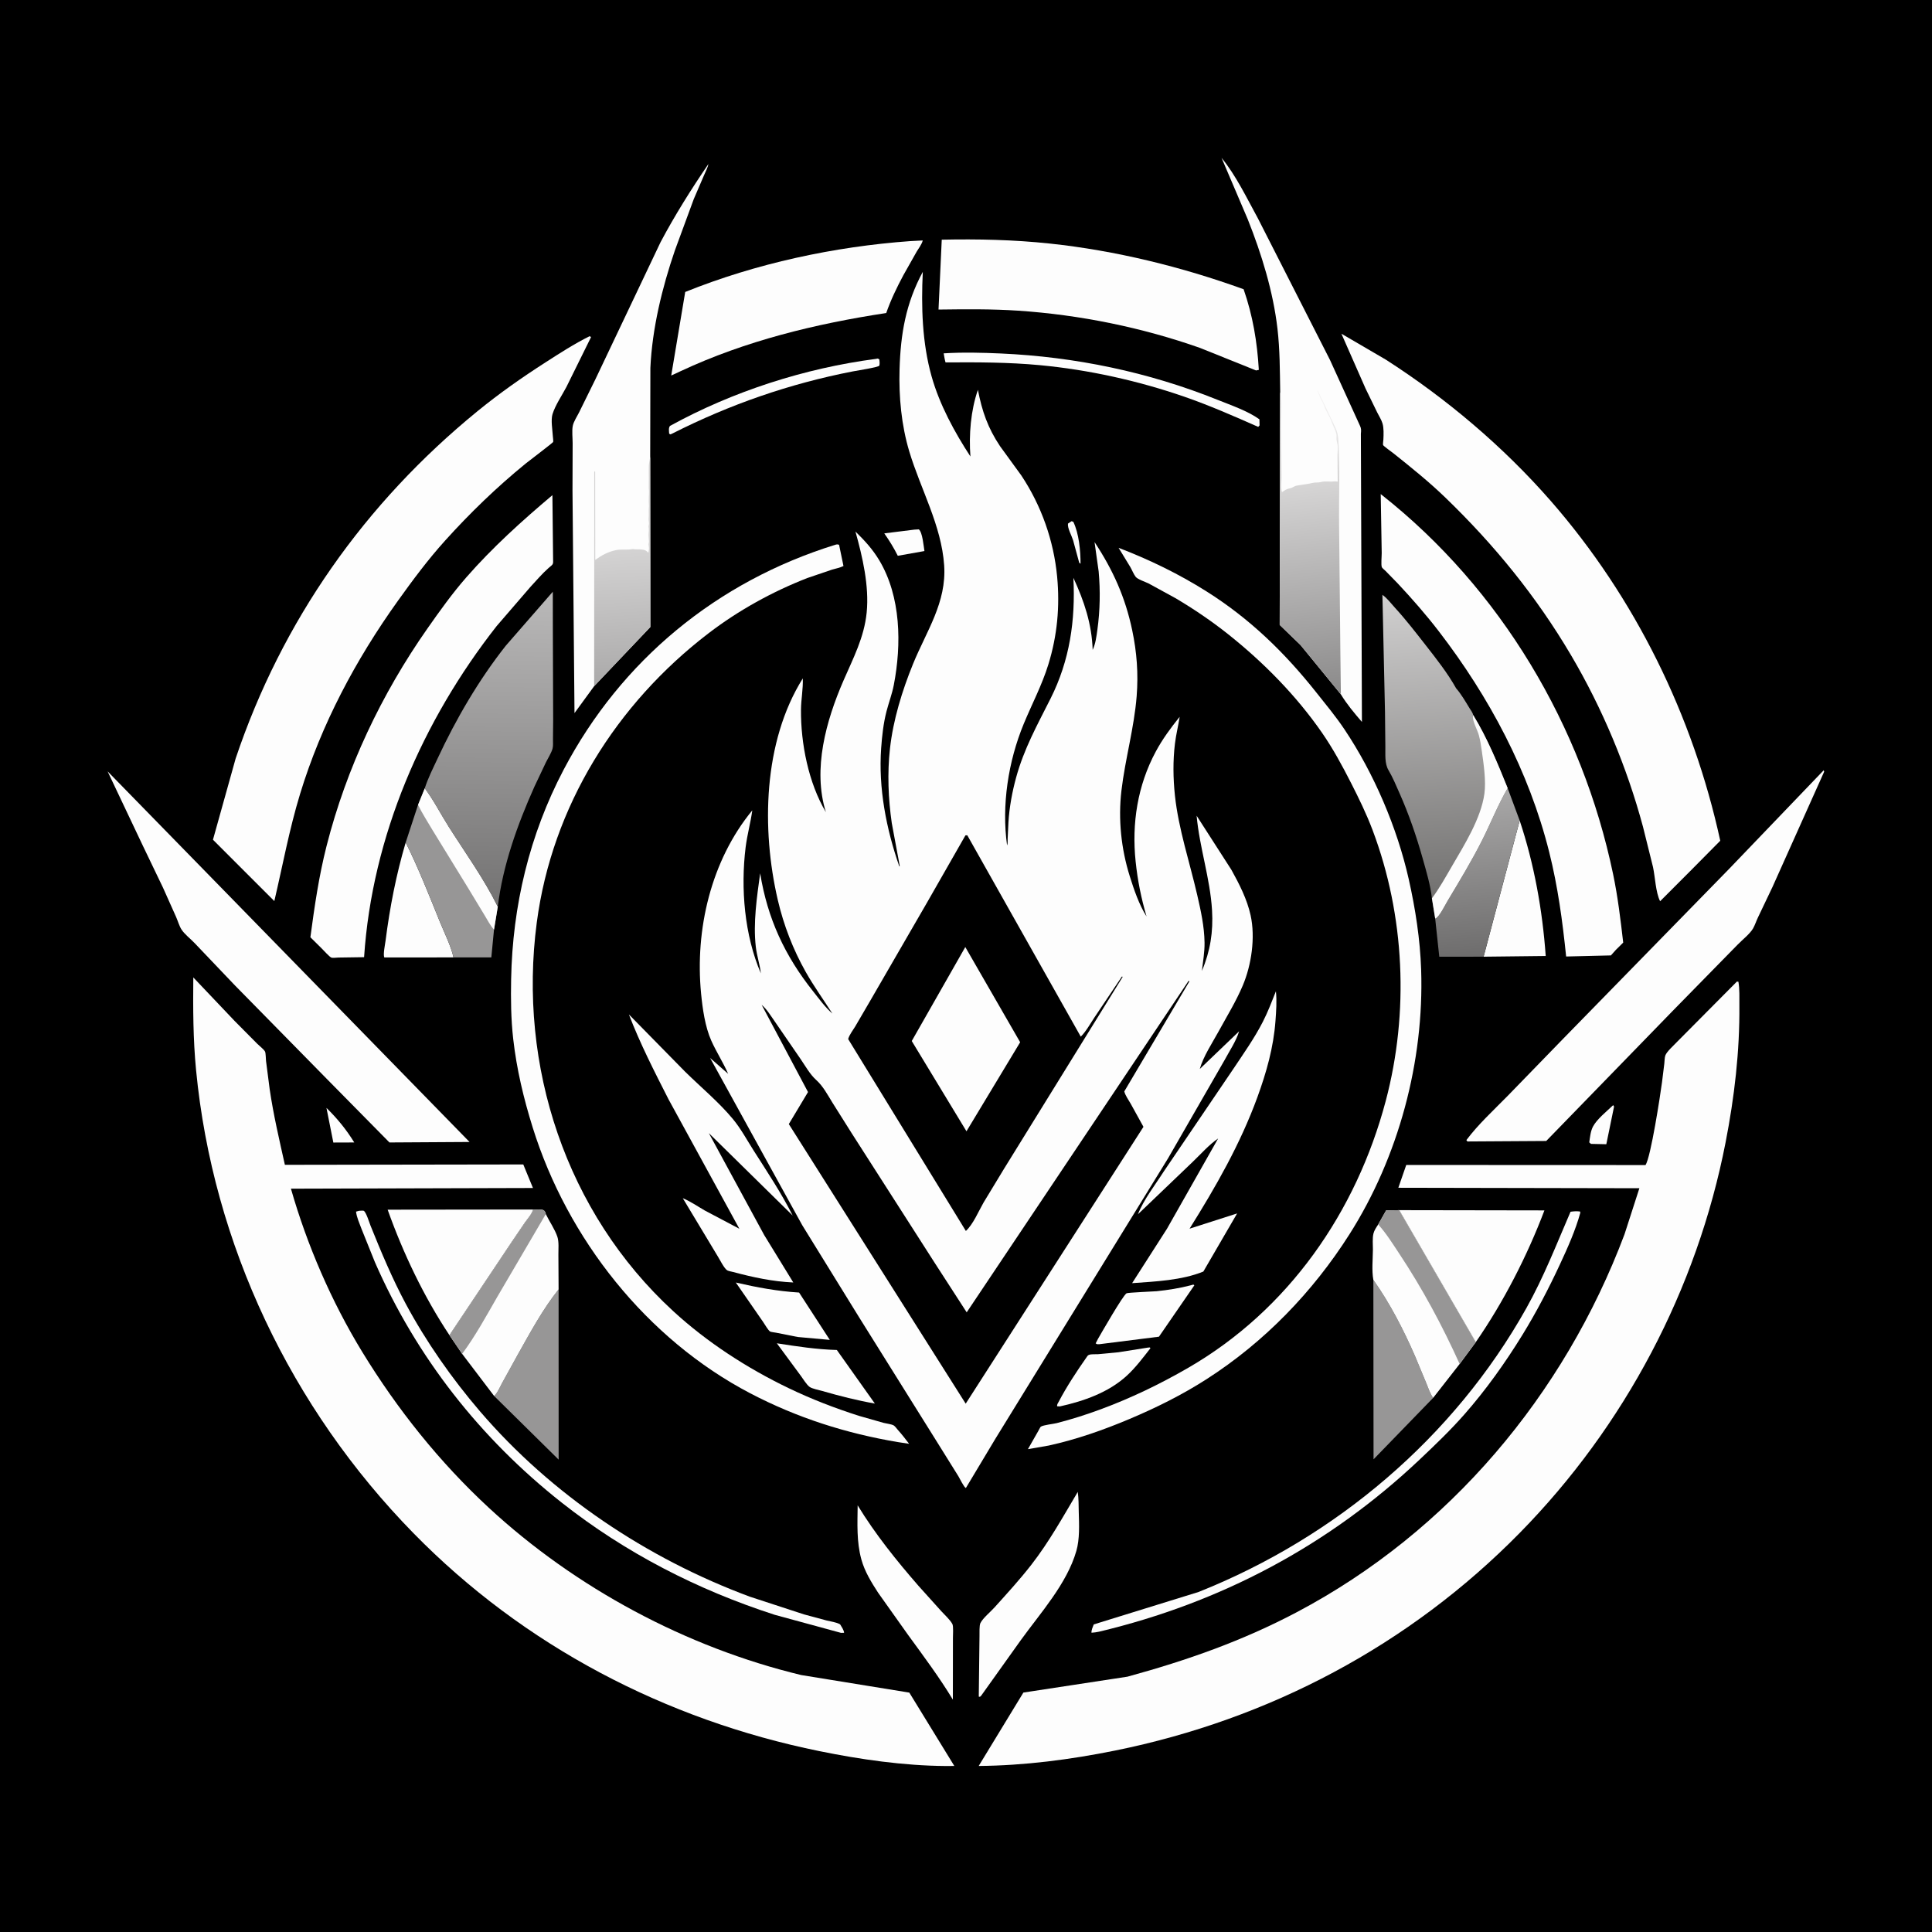 <svg version="1.1" xmlns="http://www.w3.org/2000/svg" style="display: block;" viewBox="0 0 2048 2048" width="1024" height="1024">
<defs>
	<linearGradient id="Gradient1" gradientUnits="userSpaceOnUse" x1="1572.06" y1="1011.92" x2="1559.64" y2="842.742">
		<stop class="stop0" offset="0" stop-opacity="1" stop-color="rgb(110,109,109)"/>
		<stop class="stop1" offset="1" stop-opacity="1" stop-color="rgb(168,167,167)"/>
	</linearGradient>
	<linearGradient id="Gradient2" gradientUnits="userSpaceOnUse" x1="515.739" y1="960.856" x2="520.005" y2="627.169">
		<stop class="stop0" offset="0" stop-opacity="1" stop-color="rgb(115,114,114)"/>
		<stop class="stop1" offset="1" stop-opacity="1" stop-color="rgb(186,185,185)"/>
	</linearGradient>
	<linearGradient id="Gradient3" gradientUnits="userSpaceOnUse" x1="1528.49" y1="949.397" x2="1510.05" y2="628.411">
		<stop class="stop0" offset="0" stop-opacity="1" stop-color="rgb(114,113,112)"/>
		<stop class="stop1" offset="1" stop-opacity="1" stop-color="rgb(209,208,208)"/>
	</linearGradient>
	<linearGradient id="Gradient4" gradientUnits="userSpaceOnUse" x1="662.403" y1="719.365" x2="655.277" y2="582.506">
		<stop class="stop0" offset="0" stop-opacity="1" stop-color="rgb(172,171,171)"/>
		<stop class="stop1" offset="1" stop-opacity="1" stop-color="rgb(212,211,211)"/>
	</linearGradient>
	<linearGradient id="Gradient5" gradientUnits="userSpaceOnUse" x1="1404.76" y1="735.564" x2="1371.91" y2="415.47">
		<stop class="stop0" offset="0" stop-opacity="1" stop-color="rgb(139,138,138)"/>
		<stop class="stop1" offset="1" stop-opacity="1" stop-color="rgb(247,246,246)"/>
	</linearGradient>
</defs>
<path transform="translate(0,0)" fill="rgb(0,0,0)" d="M -0 -0 L 2048 0 L 2048 2048 L -0 2048 L -0 -0 z"/>
<path transform="translate(0,0)" fill="rgb(253,253,253)" d="M 1135.88 552.5 L 1137.76 553.134 C 1143.76 565.646 1145.41 583.709 1145.42 597.554 L 1144.01 596.5 L 1137.53 572.719 C 1136.05 567.911 1131.39 559.74 1132.1 555.032 L 1135.88 552.5 z"/>
<path transform="translate(0,0)" fill="rgb(253,253,253)" d="M 346.058 1174.43 C 357.673 1185.8 367 1197.26 375.546 1211.06 L 353.356 1211.14 L 346.058 1174.43 z"/>
<path transform="translate(0,0)" fill="rgb(253,253,253)" d="M 1710.02 1171.5 L 1710.96 1173.03 L 1702.77 1212.92 L 1686.5 1212.57 L 1684.68 1210.97 C 1685.46 1205.55 1686.05 1199.14 1688.6 1194.26 C 1692.78 1186.26 1703.48 1177.86 1710.02 1171.5 z"/>
<path transform="translate(0,0)" fill="rgb(253,253,253)" d="M 969.237 561.431 L 974 561.157 C 977.906 564.3 979.064 579.025 979.943 584.134 L 951.699 589.155 C 947.45 580.715 942.816 573.127 937.374 565.405 L 969.237 561.431 z"/>
<path transform="translate(0,0)" fill="rgb(253,253,253)" d="M 928.614 380.418 C 931.122 379.979 929.941 379.781 932.162 381 C 932.345 383.182 932.698 385.419 932.12 387.562 C 931.669 389.233 908.104 392.912 904.103 393.689 C 837.138 406.685 773.671 428.705 712.846 459.5 L 710.765 460.462 L 709.356 459.774 C 709.196 457.011 708.498 453.869 710.183 451.5 C 776.741 414.894 853.324 390.235 928.614 380.418 z"/>
<path transform="translate(0,0)" fill="rgb(253,253,253)" d="M 1216.88 1428.5 L 1218.88 1428.34 L 1219.5 1429.18 C 1211.68 1439.17 1203.88 1449.63 1194.52 1458.23 C 1175.04 1476.14 1148.86 1485.24 1123.5 1490.86 L 1120.64 1490.72 C 1120.27 1488.79 1121.4 1487.56 1122.28 1485.88 C 1130.7 1469.82 1141.44 1453.53 1151.86 1438.68 C 1152.84 1437.29 1152.98 1436.73 1154.61 1436.13 C 1156.89 1435.29 1161.29 1435.67 1163.91 1435.5 L 1185.61 1433.45 L 1216.88 1428.5 z"/>
<path transform="translate(0,0)" fill="rgb(253,253,253)" d="M 779.998 1359.53 C 802.389 1364.72 824.093 1368.75 847.068 1370.16 L 879.619 1420.34 L 845.651 1417.26 L 822.709 1412.72 C 821.366 1412.45 817.281 1412.04 816.275 1411.42 C 814.279 1410.2 810.392 1403.38 808.909 1401.28 L 779.998 1359.53 z"/>
<path transform="translate(0,0)" fill="rgb(253,253,253)" d="M 823.491 1423.95 C 844.817 1427.26 865.445 1430.45 887.087 1431.04 L 927.388 1487.83 C 908.578 1484.52 890.138 1479.84 871.794 1474.54 C 868.437 1473.57 860.971 1472.15 858.259 1470.2 C 854.914 1467.79 851.54 1461.94 848.997 1458.56 L 823.491 1423.95 z"/>
<path transform="translate(0,0)" fill="rgb(253,253,253)" d="M 1000.34 374.565 C 1020.44 373.28 1040.89 373.806 1061 374.707 C 1139.47 378.223 1217.3 394.34 1290.27 423.681 C 1304.68 429.474 1322.43 435.46 1335.05 444.5 L 1335.2 450.969 L 1333.73 452.5 C 1307.93 441.11 1282.06 429.732 1255.39 420.505 C 1206.41 403.565 1153.9 391.931 1102.3 387.088 C 1068.89 383.951 1035.82 383.952 1002.3 384.174 C 1001.38 381.051 1000.92 377.77 1000.34 374.565 z"/>
<path transform="translate(0,0)" fill="rgb(253,253,253)" d="M 1262.11 1362.5 L 1265.01 1361.71 L 1266.05 1362.5 L 1228.54 1416.95 L 1165.5 1424.9 C 1163.55 1424.89 1163 1425.3 1161.45 1424 L 1164.05 1419 C 1167.44 1413.17 1190.18 1373.4 1194.19 1370.94 C 1195.56 1370.11 1222.99 1369.06 1226 1368.75 C 1238.19 1367.48 1250.25 1365.61 1262.11 1362.5 z"/>
<path transform="translate(0,0)" fill="rgb(253,253,253)" d="M 430.064 893.017 C 443.666 920.312 454.807 948.798 466.269 977.035 C 471.097 988.929 477.996 1002.49 480.75 1014.9 L 407.37 1014.93 C 405.924 1011.84 408.228 1000.97 408.693 997.32 C 413.216 961.838 419.93 927.329 430.064 893.017 z"/>
<path transform="translate(0,0)" fill="rgb(253,253,253)" d="M 1610.91 869.795 C 1626.31 915.88 1635.09 964.979 1638.52 1013.39 L 1572.68 1014.13 L 1610.91 869.795 z"/>
<path transform="translate(0,0)" fill="rgb(151,150,150)" d="M 523.83 1479.85 C 527.344 1476.66 529.974 1470.23 532.272 1466.04 L 548.827 1436.04 C 561.83 1412.93 575.499 1387.5 592.135 1366.82 L 592.182 1547.27 L 523.83 1479.85 z"/>
<path transform="translate(0,0)" fill="rgb(151,150,150)" d="M 1455.82 1356.74 C 1473.3 1381.4 1487.94 1409.82 1499.97 1437.51 L 1511.61 1465.46 C 1513.8 1470.81 1515.85 1477.08 1519.17 1481.83 L 1456.02 1546.94 L 1455.82 1356.74 z"/>
<path transform="translate(0,0)" fill="rgb(253,253,253)" d="M 909.151 1595.74 C 927.852 1626.36 950.292 1654.26 973.837 1681.29 L 997.846 1707.96 C 1001.43 1711.89 1007.11 1716.98 1009.55 1721.52 C 1010.84 1723.9 1010.11 1733.41 1010.15 1736.44 L 1010.08 1801.68 C 995.869 1778.14 978.776 1755.27 962.571 1733.03 L 930.859 1688.38 C 923.688 1677.33 916.623 1665.9 913.096 1653.11 C 907.886 1634.22 908.95 1615.13 909.151 1595.74 z"/>
<path transform="translate(0,0)" fill="rgb(253,253,253)" d="M 1664.84 1284.5 C 1668.36 1283.96 1671.36 1283.85 1674.9 1284.24 L 1675.22 1285.5 C 1670.03 1304.33 1661.79 1322.69 1653.55 1340.39 C 1641.73 1365.8 1628.54 1391.13 1613.83 1415.02 C 1595.62 1444.6 1575.02 1473.54 1552.04 1499.63 C 1537.29 1516.37 1521.21 1531.76 1505.01 1547.08 C 1408.53 1638.28 1294.08 1698.92 1165.06 1729.65 C 1162.32 1730.22 1159.82 1730.62 1157.02 1730.76 C 1156.85 1727.74 1158.38 1724.77 1159.43 1721.95 L 1270.51 1687.57 C 1416.05 1629.58 1541.16 1523.83 1617.97 1386.76 C 1636.53 1353.63 1649.84 1319.24 1664.84 1284.5 z"/>
<path transform="translate(0,0)" fill="rgb(253,253,253)" d="M 1142.47 1581.49 C 1143.5 1588.51 1143.33 1596.02 1143.54 1603.13 C 1143.93 1616.22 1144.61 1631.41 1140.99 1644.02 C 1131.01 1678.85 1102.9 1709.79 1081.94 1738.84 L 1040.08 1797.5 L 1038.81 1798.68 L 1037.54 1798.5 L 1038.31 1734.37 C 1038.43 1731.06 1037.93 1723.18 1039.32 1720.45 C 1042 1715.2 1050.06 1708.55 1054.12 1704.05 C 1067.46 1689.26 1081.04 1674.42 1093.28 1658.69 C 1112.18 1634.38 1126.8 1607.87 1142.47 1581.49 z"/>
<path transform="translate(0,0)" fill="rgb(253,253,253)" d="M 380.658 1283.5 C 381.699 1283.49 384.682 1283.13 385.5 1283.47 C 388.031 1284.54 391.595 1296.32 392.764 1299.22 C 404.029 1327.21 415.819 1355.39 430.074 1382 C 451.578 1422.15 479.126 1461.47 508.785 1496.05 C 584.605 1584.44 685.782 1652.06 794.706 1692.5 L 852.156 1711.29 L 876.276 1717.79 C 880.893 1718.92 886.395 1719.59 890.539 1721.85 C 892.134 1724.57 894.45 1727.67 894.785 1730.82 L 891.5 1730.9 L 821.117 1711.73 C 739.539 1685.36 663.061 1646.17 595.609 1592.98 C 509.346 1524.96 441.582 1438.84 397.5 1338.14 L 383.24 1302.71 C 381.073 1296.87 378.136 1290.56 377.409 1284.38 L 380.658 1283.5 z"/>
<path transform="translate(0,0)" fill="url(#Gradient1)" d="M 1598.17 835.462 L 1610.91 869.795 L 1572.68 1014.13 L 1525.69 1014.18 L 1521.37 973.754 C 1525.51 972.477 1531.86 959.306 1534.45 954.987 C 1547.23 933.681 1560.01 912.623 1571.21 890.408 C 1580.45 872.096 1587.79 853.21 1598.17 835.462 z"/>
<path transform="translate(0,0)" fill="rgb(151,150,150)" d="M 450.274 835.655 C 459.737 848.31 467.291 863.231 475.801 876.633 C 493.036 903.773 512.947 931.476 527.169 960.184 L 527.694 961.021 L 523.666 985.448 L 520.825 1014.87 L 480.75 1014.9 C 477.996 1002.49 471.097 988.929 466.269 977.035 C 454.807 948.798 443.666 920.312 430.064 893.017 L 443.146 853.182 L 450.274 835.655 z"/>
<path transform="translate(0,0)" fill="rgb(253,253,253)" d="M 450.274 835.655 C 459.737 848.31 467.291 863.231 475.801 876.633 C 493.036 903.773 512.947 931.476 527.169 960.184 L 527.694 961.021 L 523.666 985.448 C 519.704 981.152 516.764 975.254 513.7 970.237 L 495.936 940.89 L 458.494 879.951 C 453.309 871.158 447.597 862.359 443.146 853.182 L 450.274 835.655 z"/>
<path transform="translate(0,0)" fill="rgb(253,253,253)" d="M 1460.94 1298 L 1469.39 1283.02 L 1483.26 1282.82 L 1564.41 1422.68 L 1547.28 1445.88 L 1519.17 1481.83 C 1515.85 1477.08 1513.8 1470.81 1511.61 1465.46 L 1499.97 1437.51 C 1487.94 1409.82 1473.3 1381.4 1455.82 1356.74 C 1453.97 1346.92 1455.26 1334.71 1455.34 1324.63 C 1455.38 1319.26 1454.66 1312.71 1455.93 1307.53 C 1456.75 1304.18 1459.07 1300.85 1460.94 1298 z"/>
<path transform="translate(0,0)" fill="rgb(151,150,150)" d="M 1460.94 1298 L 1469.39 1283.02 L 1483.26 1282.82 L 1564.41 1422.68 L 1547.28 1445.88 C 1529.12 1405.56 1507.76 1365.84 1483.3 1328.98 C 1476.34 1318.49 1469.42 1307.31 1460.94 1298 z"/>
<path transform="translate(0,0)" fill="rgb(253,253,253)" d="M 476.44 1415.35 C 449.303 1374.55 427.308 1328.4 410.928 1282.31 L 565.179 1282.13 C 563.642 1287.16 559.79 1291.3 556.747 1295.53 L 542.993 1315.74 L 476.44 1415.35 z"/>
<path transform="translate(0,0)" fill="rgb(253,253,253)" d="M 1483.26 1282.82 L 1637.15 1283.07 C 1618.88 1331.38 1593.79 1380.22 1564.41 1422.68 L 1483.26 1282.82 z"/>
<path transform="translate(0,0)" fill="rgb(253,253,253)" d="M 565.179 1282.13 C 567.887 1282.2 574.997 1281.51 576.747 1283.29 C 578.015 1284.58 578.199 1285.27 578.576 1286.98 C 582.337 1294.67 588.116 1302.99 590.816 1310.94 C 592.643 1316.32 591.875 1324.22 591.922 1329.92 L 592.135 1366.82 C 575.499 1387.5 561.83 1412.93 548.827 1436.04 L 532.272 1466.04 C 529.974 1470.23 527.344 1476.66 523.83 1479.85 L 489.895 1435.15 L 476.44 1415.35 L 542.993 1315.74 L 556.747 1295.53 C 559.79 1291.3 563.642 1287.16 565.179 1282.13 z"/>
<path transform="translate(0,0)" fill="rgb(151,150,150)" d="M 565.179 1282.13 C 567.887 1282.2 574.997 1281.51 576.747 1283.29 C 578.015 1284.58 578.199 1285.27 578.576 1286.98 L 526.936 1375.08 C 515.329 1395.28 503.785 1416.45 489.895 1435.15 L 476.44 1415.35 L 542.993 1315.74 L 556.747 1295.53 C 559.79 1291.3 563.642 1287.16 565.179 1282.13 z"/>
<path transform="translate(0,0)" fill="rgb(253,253,253)" d="M 666.669 1075.36 L 726.197 1135.99 C 742.825 1152.35 762.004 1168.28 776.832 1186.13 C 785.288 1196.31 791.91 1208.66 799.023 1219.83 C 813.466 1242.51 828.107 1264.41 840.264 1288.5 L 751.395 1201.16 L 810.073 1309.2 L 840.919 1359.47 C 819.472 1358.58 797.921 1353.94 777.247 1348.39 C 775.512 1347.92 772.488 1347.48 770.968 1346.66 C 767.813 1344.94 762.983 1335.17 760.902 1331.84 L 723.777 1270.13 C 731.698 1273.39 739.621 1278.87 747.082 1283.17 L 783.758 1302.55 L 708.652 1165.29 C 693.789 1136.07 678.384 1105.98 666.669 1075.36 z"/>
<path transform="translate(0,0)" fill="rgb(253,253,253)" d="M 1352.52 1050.81 C 1353.6 1061.14 1352.81 1071.92 1352.05 1082.25 C 1349.99 1110.32 1342.43 1136.93 1332.81 1163.27 C 1314.74 1212.71 1288.85 1257.96 1260.98 1302.45 L 1311.4 1286.29 L 1275.6 1347.89 C 1252.66 1357.26 1224.58 1358.45 1200.1 1360.2 L 1237.08 1302.47 L 1291.27 1206.84 C 1281.63 1213.39 1272.6 1223.74 1264.06 1231.87 L 1206.27 1287.18 C 1212.22 1271.73 1224.72 1255.83 1233.66 1241.79 L 1307.21 1133.33 C 1318.14 1116.92 1329.64 1100.75 1338.65 1083.16 C 1344 1072.71 1348.19 1061.71 1352.52 1050.81 z"/>
<path transform="translate(0,0)" fill="rgb(253,253,253)" d="M 964.924 255.586 L 978.129 254.89 C 977.355 258.675 973.715 263.338 971.714 266.735 L 957.497 291.926 C 950.609 304.842 944.253 317.983 939.437 331.825 C 864.496 343.24 790.521 361.189 721.576 393.414 L 711.525 398.074 L 726.351 309.497 C 801.366 279.252 884.388 261.402 964.924 255.586 z"/>
<path transform="translate(0,0)" fill="url(#Gradient2)" d="M 536.202 684.416 L 585.995 627.262 L 586.047 667.405 L 586.374 763.084 L 586.174 783.727 C 586.132 786.74 586.526 790.684 585.722 793.554 C 584.404 798.264 580.975 803.557 578.754 808.002 L 566.37 834.178 C 548.52 874.105 532.966 917.399 527.694 961.021 L 527.169 960.184 C 512.947 931.476 493.036 903.773 475.801 876.633 C 467.291 863.231 459.737 848.31 450.274 835.655 C 453.575 825.071 459.207 814.047 463.887 804 C 483.355 762.213 507.556 720.643 536.202 684.416 z"/>
<path transform="translate(0,0)" fill="url(#Gradient3)" d="M 1468.15 754.591 L 1465.41 630.589 C 1470.23 633.804 1474.81 639.968 1478.76 644.281 C 1490.27 656.835 1500.77 670.478 1511.26 683.889 C 1522.58 698.364 1534.58 713.582 1543.55 729.633 C 1548.97 735.799 1553.47 743.705 1557.77 750.723 C 1559.08 752.861 1561.15 755.421 1561.59 757.894 C 1576.43 782.048 1587.56 809.213 1598.17 835.462 C 1587.79 853.21 1580.45 872.096 1571.21 890.408 C 1560.01 912.623 1547.23 933.681 1534.45 954.987 C 1531.86 959.306 1525.51 972.477 1521.37 973.754 L 1517.88 952.257 C 1516.38 938.387 1511.89 923.446 1508.1 910 C 1501.45 886.388 1493.52 863.257 1483.55 840.833 C 1479.97 832.769 1476.38 824.06 1471.89 816.475 C 1467.6 809.216 1468.68 799.622 1468.53 791.36 L 1468.15 754.591 z"/>
<path transform="translate(0,0)" fill="rgb(253,253,253)" d="M 1561.59 757.894 C 1576.43 782.048 1587.56 809.213 1598.17 835.462 C 1587.79 853.21 1580.45 872.096 1571.21 890.408 C 1560.01 912.623 1547.23 933.681 1534.45 954.987 C 1531.86 959.306 1525.51 972.477 1521.37 973.754 L 1517.88 952.257 C 1525.94 941.503 1532.43 929.678 1539.18 918.085 C 1552.41 895.375 1569.82 867.729 1573.51 841.507 C 1575.43 827.882 1572.71 809.64 1570.79 796.167 C 1569.98 790.517 1569.14 784.794 1567.63 779.283 C 1566.17 773.934 1560.84 764.452 1561.37 759.384 L 1561.59 757.894 z"/>
<path transform="translate(0,0)" fill="rgb(253,253,253)" d="M 998.294 254.078 C 1036.58 253.27 1074.75 254.125 1112.85 258.179 C 1182.52 265.591 1252.44 282.775 1318.28 306.595 C 1328.04 334.647 1332.69 362.479 1334.41 392.078 L 1331.5 392.701 L 1272.24 368.866 C 1210.62 347.113 1144.72 333.731 1079.51 329.342 C 1051.34 327.446 1023.08 327.785 994.866 328.133 L 998.294 254.078 z"/>
<path transform="translate(0,0)" fill="rgb(253,253,253)" d="M 114.062 817.676 L 497.734 1210.54 L 412.844 1211.06 L 346.074 1143.33 L 249.028 1044.56 L 206.24 999.662 C 201.993 995.188 195.853 990.545 192.501 985.468 C 190.079 981.799 188.57 976.363 186.781 972.263 L 172.778 940.947 L 151.236 896.1 L 114.062 817.676 z"/>
<path transform="translate(0,0)" fill="rgb(253,253,253)" d="M 1185.75 580.712 C 1218.56 593.323 1249.28 608.201 1279.01 626.945 C 1324.84 655.831 1361.64 691.584 1395.17 733.813 C 1405.4 746.69 1416.04 759.499 1425.19 773.165 C 1456.39 819.731 1481.03 877.352 1493.3 931.865 C 1500.38 963.323 1505.39 995.658 1506.47 1027.91 C 1509.73 1124.94 1482.57 1226.45 1430.39 1308.54 C 1391.5 1369.72 1340.18 1422.73 1279.04 1461.96 C 1253.19 1478.55 1225.64 1492.24 1197.38 1504.16 C 1169.57 1515.89 1141.25 1525.82 1111.74 1532.33 L 1089.65 1536.16 L 1100.61 1516.91 C 1101.05 1516.16 1102.77 1512.7 1103.3 1512.35 C 1106.07 1510.52 1116.48 1509.5 1120.15 1508.57 C 1135.71 1504.6 1150.85 1499.77 1165.92 1494.23 C 1198.52 1482.24 1229.54 1467.3 1259.61 1449.91 C 1365.9 1388.41 1437.82 1284.59 1468.99 1166.84 C 1493.77 1073.2 1489.22 970.698 1455.02 880 C 1448.54 862.821 1440.44 846.219 1432.11 829.875 C 1422.82 811.647 1413.07 793.625 1401.41 776.782 C 1374.13 737.373 1339.3 702.019 1301.81 672.242 C 1284.25 658.298 1265.25 645.399 1245.93 634.007 L 1217.56 618.5 C 1214.08 616.745 1205.92 614.175 1203.81 611.391 C 1201.58 608.452 1200.03 604.232 1198.13 601 L 1185.75 580.712 z"/>
<path transform="translate(0,0)" fill="rgb(253,253,253)" d="M 1933.21 816.5 L 1933.69 818.031 L 1878.87 940.314 L 1863.51 972.529 C 1861.72 976.227 1860.4 980.451 1858.42 984.011 C 1855.17 989.848 1846.59 996.538 1841.82 1001.5 L 1774.02 1070.67 L 1639.08 1209.48 L 1555.5 1210 L 1554.43 1208.56 C 1566.94 1191.84 1583.06 1177.09 1597.7 1162.18 L 1656.35 1101.8 L 1832.9 921.09 L 1933.21 816.5 z"/>
<path transform="translate(0,0)" fill="rgb(253,253,253)" d="M 885.364 577.5 C 887.397 577.011 887.241 576.887 889.467 577.5 L 894.121 599.992 C 890.521 601.866 885.91 602.64 882 603.825 L 855.91 612.702 C 818.741 627.163 782.778 647.034 751.119 671.262 C 653.313 746.108 585.235 854.757 568.997 977.959 C 548.966 1129.95 600.042 1285.36 713.547 1389.78 C 749.446 1422.8 791.839 1450.24 835.706 1471.36 C 860.045 1483.08 885.039 1492.73 910.776 1500.93 L 936.772 1508.33 C 939.603 1509.06 944.943 1509.63 947.366 1511.01 C 948.722 1511.78 950.753 1514.66 951.852 1515.87 C 956.07 1520.52 959.872 1525.49 963.683 1530.48 L 951.784 1528.68 C 896.651 1519.39 844.994 1502.93 795.457 1477.04 C 685.384 1419.5 601.443 1313.06 564.659 1195.12 C 555.014 1164.19 547.668 1133.46 544.014 1101.23 C 541.627 1080.18 541.413 1059.07 541.821 1037.91 C 543.319 960.198 561.188 885.005 597.482 815.917 C 658.473 699.813 760.118 616.39 885.364 577.5 z"/>
<path transform="translate(0,0)" fill="rgb(253,253,253)" d="M 585.578 524.889 L 586.332 595.652 C 586.285 597.463 585.886 598.364 584.52 599.552 L 581.607 602.016 C 574.788 607.993 568.623 615.302 562.444 621.944 L 526.552 663.553 C 447.903 763.665 394.4 886.706 385.949 1014.65 L 358.907 1015.04 C 357.257 1015.06 352.568 1015.64 351.336 1015.15 C 349.024 1014.23 342.723 1006.98 340.637 1005.01 L 329.027 993.534 C 333.405 960.789 338.027 928.774 346.203 896.672 C 367.219 814.156 404.332 735.82 453.136 666.183 C 466.116 647.662 479.365 629.114 494.269 612.069 C 522.027 580.322 553.401 552.031 585.578 524.889 z"/>
<path transform="translate(0,0)" fill="rgb(253,253,253)" d="M 629.817 727.365 L 608.993 755.898 L 606.871 520.093 L 607.032 470.017 C 607.056 464.492 606.114 456.726 607.166 451.446 C 608.092 446.799 611.671 441.557 613.798 437.269 L 631.112 402.136 L 700.218 256.711 C 715.233 228.391 732.888 200.229 751.008 173.78 C 750.251 177.617 747.898 182.051 746.347 185.662 L 735.381 211.145 L 715.41 265.436 C 701.91 304.776 691.3 348.326 689.427 390.006 L 689.244 483.973 L 689.385 664.676 L 629.817 727.365 z"/>
<path transform="translate(0,0)" fill="url(#Gradient4)" d="M 689.244 483.973 L 689.385 664.676 L 629.817 727.365 L 629.936 499.5 L 630.88 500.156 L 631.012 593.51 C 637.771 588.586 644.762 584.792 653.06 583.133 C 657.889 582.167 662.728 582.747 667.504 582.464 C 669.112 582.368 670.063 581.848 671.742 582.103 C 674.67 582.549 677.581 582.152 680.5 582.524 C 683.694 582.931 685.197 583.588 687.222 585.959 C 687.913 583.421 688.141 581.607 687.755 579 L 687.51 577.5 C 687.51 575.993 688.05 574.826 687.893 573.219 L 687.755 572 C 687.755 569.849 687.4 567.368 687.602 565.312 C 687.774 563.559 687.896 561.763 687.755 560 L 687.51 558.5 C 687.51 557.011 688.079 555.803 687.923 554.219 C 687.755 552.496 687.446 551.031 687.617 549.281 C 687.953 545.857 687.564 542.424 687.755 539 C 687.83 537.661 688.026 536.639 687.893 535.281 C 687.655 532.857 687.768 530.435 687.755 528 C 687.74 525.085 688.175 522.04 687.893 519.156 C 687.712 517.315 687.74 518.639 687.74 516.531 L 687.755 515 L 687.755 512 C 687.947 508.719 687.74 505.621 687.74 502.344 L 687.755 495 C 687.699 491.343 688.844 487.695 689.244 483.973 z"/>
<path transform="translate(0,0)" fill="rgb(253,253,253)" d="M 1463.62 523.762 L 1464.7 524.615 C 1591 624.293 1677.17 769.589 1709.95 926.596 C 1714.94 950.481 1717.88 974.975 1720.67 999.196 L 1712.93 1006.84 L 1707.62 1012.78 L 1660.17 1013.93 C 1656.32 976.362 1651.42 939.96 1642.22 903.231 C 1620.81 817.793 1578.72 738.807 1525.28 669.307 C 1511.74 651.691 1496.89 634.706 1481.69 618.5 L 1468.82 605.301 C 1468.02 604.495 1465.23 602.199 1464.83 601.321 C 1463.78 598.992 1464.72 589.201 1464.67 586.177 L 1463.62 523.762 z"/>
<path transform="translate(0,0)" fill="rgb(253,253,253)" d="M 1357.06 415.425 C 1356.71 393.128 1356.75 370.678 1354.18 348.495 C 1349.63 309.133 1337.34 269.251 1322.72 232.582 L 1294.9 167.346 C 1310.03 185.669 1321.83 210.318 1333.31 231.23 L 1409.8 381.48 L 1441.47 450.947 C 1443.12 454.242 1442.91 456.262 1442.58 459.87 L 1443.7 765.282 C 1435.69 755.979 1427.77 746.591 1421.39 736.063 L 1378.63 683.789 L 1356.53 662.432 L 1357.06 415.425 z"/>
<path transform="translate(0,0)" fill="url(#Gradient5)" d="M 1357.06 415.425 C 1359.66 425.81 1358 439.21 1358 450 L 1358.47 506.178 C 1358.52 510.428 1357.43 517.877 1358.97 521.706 C 1361.99 519.659 1363.66 518.389 1367.3 517.68 C 1369.1 517.33 1370.45 516.473 1372.03 515.648 C 1373.58 514.844 1375.06 514.692 1376.74 514.393 C 1381.46 513.558 1386.84 513.067 1391.38 511.907 C 1394.39 511.137 1397.24 511.845 1400.25 510.989 C 1404.62 509.743 1409.4 510.859 1413.9 510.309 C 1415.33 510.135 1416.58 510.322 1418 510.5 L 1417.74 483.231 C 1417.77 478.827 1418.78 473.375 1417.37 469.155 C 1416.57 466.731 1416.79 463.986 1416.78 461.453 C 1416.78 460.016 1416.45 459.327 1416 458 L 1415.62 456.718 C 1414.5 453.363 1412.64 450.35 1411.52 446.99 C 1409.57 441.127 1405.52 435.994 1403.52 429.99 C 1402.14 425.834 1399.48 422.218 1398 418 L 1396.25 414.005 L 1397 414 L 1415.69 453.646 C 1417.49 457.574 1418.3 461.051 1418.6 465.354 C 1420.75 496.005 1419.07 527.578 1419.51 558.36 L 1420.86 693.324 L 1421.39 736.063 L 1378.63 683.789 L 1356.53 662.432 L 1357.06 415.425 z"/>
<path transform="translate(0,0)" fill="rgb(253,253,253)" d="M 624.795 356.5 C 626.035 356.656 625.439 356.41 626.5 357.416 L 600.401 410.25 C 595.733 419.129 588.6 429.508 585.682 439.016 C 583.768 445.255 585.654 455.704 586.023 462.301 C 586.088 463.462 586.684 467.6 586.373 468.478 C 586.037 469.429 560.366 488.837 557.202 491.414 C 526.631 516.32 498.235 543.779 471.823 573.061 C 453.651 593.207 437.58 614.828 421.806 636.862 C 377.052 699.374 340.599 767.815 318.115 841.546 C 306.66 879.108 299.721 917.082 290.801 955.171 L 259.5 923.902 L 225.752 890.127 L 249.788 804.072 C 298.902 657.944 386.803 533.311 506.113 435.924 C 529.28 417.013 553.223 400.195 578.378 384.05 C 593.528 374.327 608.658 364.526 624.795 356.5 z"/>
<path transform="translate(0,0)" fill="rgb(253,253,253)" d="M 1421.96 353.753 L 1468.99 381.214 C 1533.32 422.489 1593.69 473.521 1643.97 531.12 C 1733.26 633.395 1794.7 758.764 1823.54 891.218 L 1791.84 923.236 L 1759.77 955.358 C 1755 945.611 1754.6 930.037 1752.25 919.08 L 1741.62 876.356 C 1724.66 813.293 1698.54 750.807 1665.32 694.472 C 1628.64 632.272 1584.23 577.786 1532.38 527.685 C 1514.72 510.621 1496.08 495.659 1476.92 480.379 C 1475.44 479.2 1466.48 472.836 1466.11 471.722 C 1465.82 470.819 1466.4 466.953 1466.45 465.778 C 1466.69 460.602 1467 453.705 1465.48 448.738 C 1464.3 444.855 1461.71 440.902 1459.91 437.238 L 1447.5 411.78 L 1421.96 353.753 z"/>
<path transform="translate(0,0)" fill="rgb(253,253,253)" d="M 204.905 1036.11 L 248.668 1082.21 L 272.833 1106.58 C 274.824 1108.57 279.684 1112.31 280.908 1114.64 C 281.779 1116.3 281.747 1122.43 281.98 1124.5 L 285.855 1154.52 C 289.787 1181.55 296.05 1208.12 301.988 1234.76 L 554.696 1234.36 L 564.964 1259.33 L 308.401 1260.05 C 325.501 1319.91 351.468 1379.88 383.931 1433 C 421.101 1493.83 465.96 1550.02 518.342 1598.45 C 610.283 1683.45 727.612 1746.29 849.353 1775.63 L 963.905 1794.23 L 1011.62 1871.99 L 1002.18 1872.04 C 957.822 1871.71 911.954 1865.1 868.562 1856.26 C 705.299 1823.02 555.23 1744.66 438.359 1625.3 C 308.677 1492.86 225.697 1319.18 207.838 1134.3 C 204.68 1101.61 204.58 1068.91 204.905 1036.11 z"/>
<path transform="translate(0,0)" fill="rgb(253,253,253)" d="M 1841.21 1040.5 L 1842.79 1040.69 C 1844.18 1048.58 1843.75 1057.52 1843.82 1065.54 C 1844.23 1114.58 1838.55 1162.93 1829.19 1211 C 1798.82 1366.83 1722.28 1511.66 1610.99 1624.95 C 1494.01 1744.04 1345.46 1822.6 1182.01 1855.67 C 1134.64 1865.25 1085.84 1871.58 1037.45 1872 L 1084.83 1794.19 L 1195.16 1777.34 C 1258.04 1760.14 1316.7 1739.57 1374.53 1709.05 C 1535.95 1623.87 1658.06 1478.66 1722.05 1308.4 L 1737.81 1259.57 L 1482.29 1259.08 L 1490.68 1234.91 L 1744.28 1235.01 C 1749.94 1226.91 1760.13 1159.94 1761.81 1147.12 L 1764.25 1127.4 C 1764.55 1124.99 1764.51 1121.08 1765.3 1118.87 C 1766.77 1114.76 1774.24 1108.14 1777.34 1104.83 L 1841.21 1040.5 z"/>
<path transform="translate(0,0)" fill="rgb(253,253,253)" d="M 978.202 288.165 C 976.438 324.981 977.479 363.354 987.562 399.1 C 995.961 428.87 1011.79 458.103 1028.7 483.899 C 1026.93 461.023 1029.05 434.941 1036.63 413.248 C 1041 435.896 1047.16 453.699 1060.1 473 L 1082.71 504.11 C 1103.89 536.002 1117 573.107 1120.6 611.238 C 1123.61 643.091 1120.74 673.776 1111.29 704.383 C 1104.56 726.202 1093.87 746.338 1085.18 767.364 C 1068.82 806.961 1061.56 853.546 1067.56 896.187 C 1068.4 894.26 1068.07 890.996 1068.16 888.879 L 1068.99 871.575 C 1069.97 855.672 1072.91 839.684 1077.09 824.327 C 1085.4 793.844 1099.55 768.498 1113.62 740.532 C 1134.03 699.972 1140.1 657.527 1137.83 612.522 C 1149.26 637.168 1157.36 661.464 1158.28 688.888 C 1161.37 682.369 1162.3 674.577 1163.28 667.5 C 1166.09 647.203 1166.48 626.153 1164.62 605.75 L 1160.26 574.62 C 1179.81 604.206 1192.84 633.118 1200.17 668 C 1205.1 691.454 1206.8 714.092 1204.91 738 C 1202.25 771.657 1192.72 804.551 1188.77 838.026 C 1185.19 868.308 1188.47 899.847 1197.61 928.874 C 1202.06 943.006 1207.39 958.91 1215.38 971.469 C 1209.69 952.009 1205.94 933.483 1203.82 913.257 C 1199.58 872.849 1205.83 832.714 1225.14 796.755 C 1232.31 783.391 1241.02 771.621 1250.5 759.846 C 1249.02 769.356 1246.67 778.586 1245.5 788.187 C 1243.28 806.393 1243.54 825.15 1245.48 843.369 C 1249.25 878.687 1261.13 914.044 1269.1 948.708 C 1272.92 965.336 1276.62 982.001 1276.87 999.159 C 1277.02 1009.28 1275.2 1019.23 1274.04 1029.25 C 1282.95 1008.31 1286.17 987.718 1284.82 965 C 1282.81 931.134 1271.54 898.463 1268.47 864.69 L 1305.33 922.029 C 1313.75 937.199 1321.92 953.174 1325.69 970.222 C 1330.87 993.657 1326.64 1022.85 1317.37 1044.74 C 1310.21 1061.64 1300.37 1077.61 1291.57 1093.7 C 1284.82 1106.02 1275.71 1119.59 1271.82 1133.15 L 1313.51 1093.23 C 1310.37 1103.63 1303.07 1114.44 1297.87 1124.15 L 1238.21 1227.81 L 1055.1 1525.22 L 1023.86 1577.36 C 1021.7 1576.4 1017.62 1567.64 1016.01 1565 L 990.579 1524.2 L 910.756 1396.5 L 850.458 1298.84 L 814.659 1233.94 L 752.757 1121.51 L 771.873 1138.29 C 766.612 1126.24 759.342 1115.11 753.982 1103.11 C 747.397 1088.37 744.731 1069.18 743.178 1053.2 C 736.586 985.378 753.652 912.234 797.46 859.01 C 795.684 872.127 792.037 884.896 790.401 898.091 C 785.01 941.587 789.11 991.297 806.53 1031.75 C 805.458 1022.27 802.293 1013.26 801.194 1003.76 C 798.246 978.264 802.347 950.986 805.789 925.69 C 813.607 973.658 831.76 1012.98 862.05 1051 C 868.428 1059.01 874.612 1067.7 882.372 1074.43 C 872.991 1059.76 862.776 1045.63 854.203 1030.46 C 840.742 1006.64 830.707 980.738 824.511 954.089 C 807.027 878.886 808.956 786.302 851.001 719.122 C 851.446 730.108 849.167 741.295 849.073 752.375 C 848.771 788.007 857.074 830.041 875.466 860.907 C 861.197 815.33 875.761 763.71 894.102 721.484 C 904.458 697.641 916.1 675.66 918.715 649.278 C 921.499 621.198 914.328 590.379 906.807 563.453 C 916.559 573.033 924.918 582.036 931.981 593.812 C 955.146 632.431 955.777 683.102 947.473 726.1 C 945.632 735.631 942.168 744.629 939.744 754 C 936.459 766.699 934.992 780.109 934.058 793.182 C 931.041 835.389 939.484 878.728 953.329 918.5 L 953.769 918 L 945.319 872.5 C 941.578 846.472 940.5 819.686 943.404 793.531 C 946.777 763.147 956.298 732.167 967.816 703.903 C 982.042 668.995 1003.55 638.771 1000.85 599.234 C 997.948 556.855 975.87 518.528 963.867 478.529 C 955.495 450.632 952.724 420.646 953.564 391.594 C 954.652 353.968 960.173 321.558 978.202 288.165 z"/>
<path transform="translate(0,0)" fill="rgb(0,0,0)" d="M 1260.12 1039.5 L 1260.68 1040.52 L 1191.78 1156.96 C 1192.86 1161.29 1196.29 1165.95 1198.5 1169.84 L 1212.11 1194.49 L 1023.68 1487.95 L 836.179 1191.57 L 856.532 1157.62 L 807.386 1065.17 C 812.799 1069.7 816.975 1076.68 821.055 1082.46 L 848.804 1122.84 C 853.742 1130.07 858.601 1138.88 865.138 1144.76 C 872.533 1151.41 877.238 1160.47 882.428 1168.87 L 902.9 1201.38 L 990.829 1338.69 L 1024.74 1391.14 L 1260.12 1039.5 z"/>
<path transform="translate(0,0)" fill="rgb(0,0,0)" d="M 1023.42 885.5 L 1025.38 885.454 L 1145.67 1098.9 C 1151.38 1093.26 1155.78 1085.02 1160.29 1078.33 L 1189.28 1035.14 L 1190.1 1035.5 L 1064.19 1239.16 L 1042.65 1274.69 C 1037.37 1283.83 1031.62 1297.81 1023.86 1304.87 L 899.096 1101.47 C 900.257 1097.01 904.127 1092.17 906.5 1088.21 L 922.527 1060.74 L 982.64 956.846 L 1023.42 885.5 z"/>
<path transform="translate(0,0)" fill="rgb(253,253,253)" d="M 1023.25 1003.9 L 1081.41 1104.82 L 1024.5 1199.2 L 966.5 1103.52 L 1023.25 1003.9 z"/>
</svg>